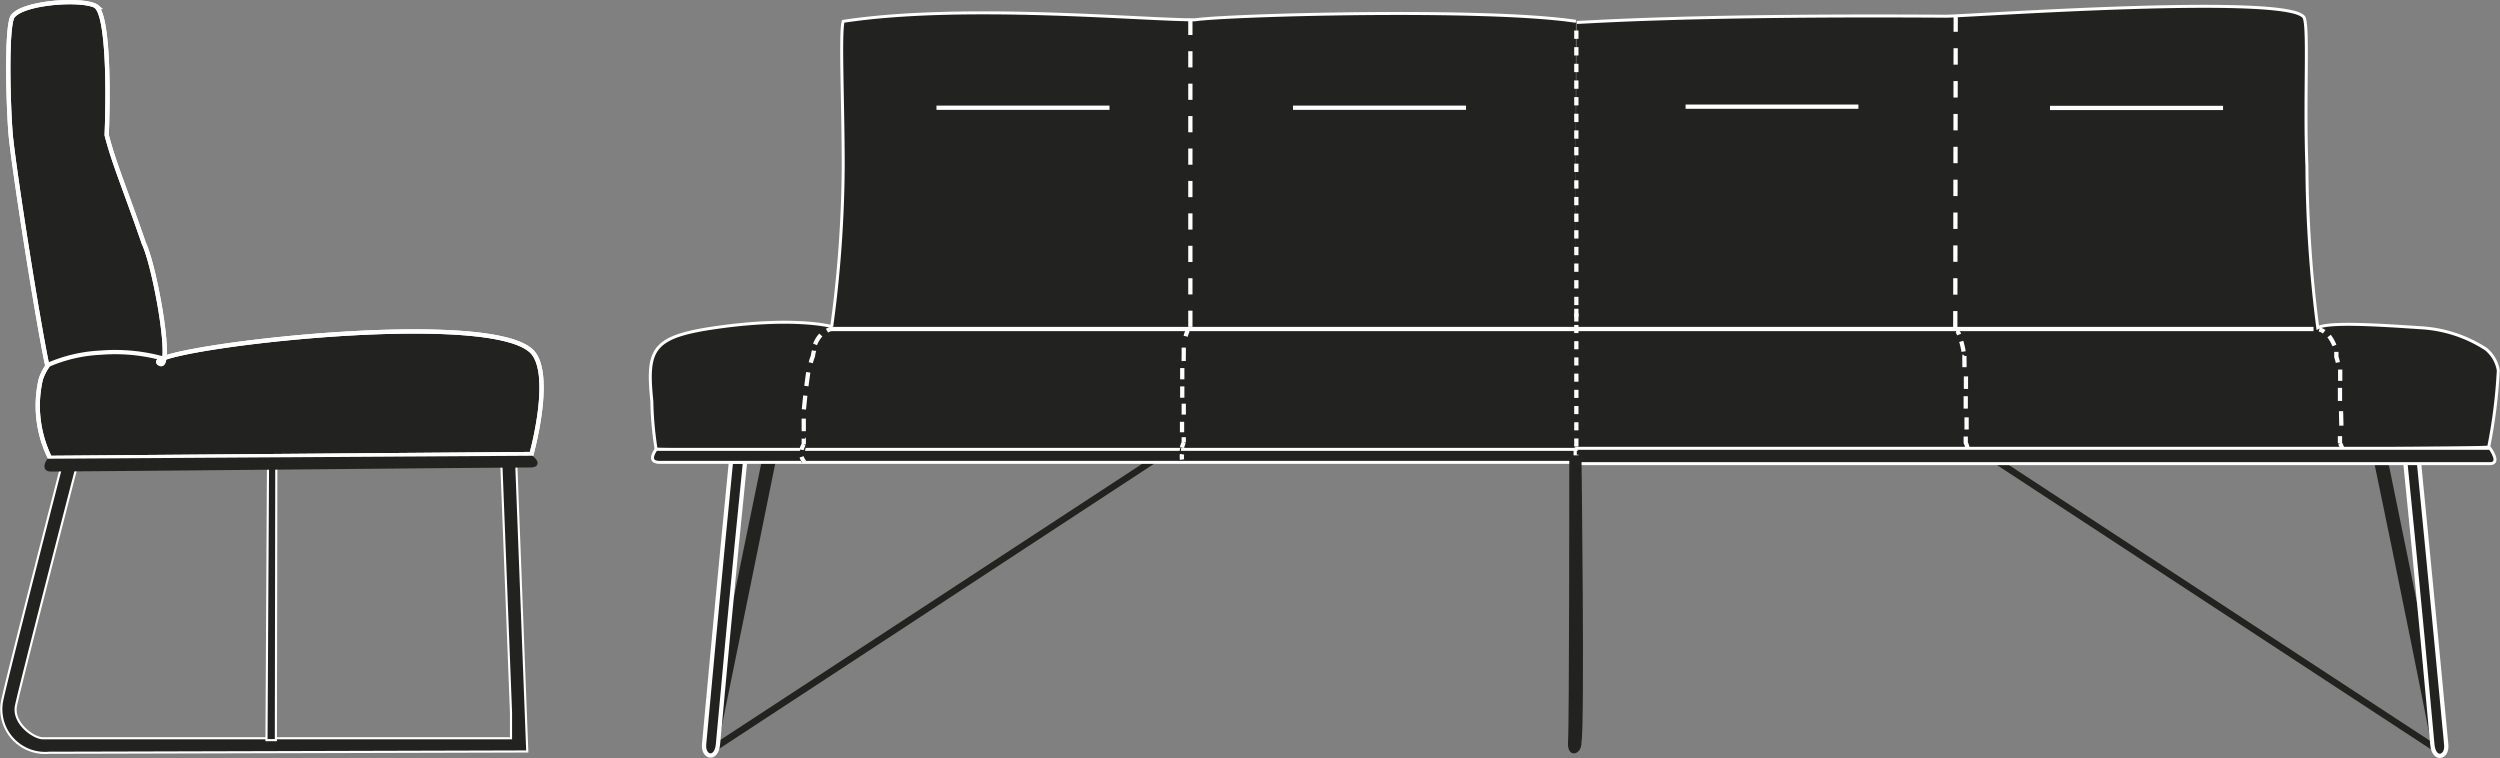<svg xmlns="http://www.w3.org/2000/svg" viewBox="0 0 117.17 35.53"><rect x="0" y="0" width="117.17" height="35.53" fill="#808080" stroke="none"/><defs><style>.cls-1{fill:#222221;}.cls-10,.cls-11,.cls-12,.cls-13,.cls-14,.cls-15,.cls-16,.cls-17,.cls-18,.cls-2,.cls-20,.cls-3,.cls-4,.cls-5,.cls-6,.cls-7,.cls-8,.cls-9{fill:none;}.cls-10,.cls-11,.cls-12,.cls-13,.cls-14,.cls-15,.cls-16,.cls-17,.cls-18,.cls-2,.cls-3,.cls-4,.cls-5,.cls-6,.cls-7,.cls-8,.cls-9{stroke:#fff;}.cls-10,.cls-11,.cls-12,.cls-13,.cls-14,.cls-15,.cls-16,.cls-17,.cls-18,.cls-2,.cls-20,.cls-4,.cls-5,.cls-6,.cls-7,.cls-8,.cls-9{stroke-width:0.2px;}.cls-3{stroke-width:0.14px;}.cls-4{stroke-dasharray:0.77 0.77;}.cls-5{stroke-dasharray:0.49 0.29;}.cls-6{stroke-dasharray:0.59 0.39;}.cls-7{stroke-dasharray:0.57 0.37;}.cls-8{stroke-dasharray:0.51 0.31;}.cls-9{stroke-dasharray:0.53 0.33;}.cls-10{stroke-dasharray:0.68 0.48;}.cls-11{stroke-dasharray:0.76 0.76;}.cls-12{stroke-dasharray:0.53 0.33;}.cls-13{stroke-dasharray:0.49 0.29;}.cls-14{stroke-dasharray:0.52 0.32;}.cls-15{stroke-dasharray:0.65 0.45;}.cls-16{stroke-dasharray:0.39 0.39;}.cls-17{stroke-dasharray:0.38 0.38;}.cls-18,.cls-20{stroke-miterlimit:10;}.cls-19{fill:#fff;}.cls-20{stroke:#222221;}</style></defs><g id="Ebene_2" data-name="Ebene 2"><g id="Ebene_1-2" data-name="Ebene 1"><path class="cls-1" d="M111.83,21.15s1.47,7.17,2.79,13.7c.13.66-.5.88-.66.07-1.29-6.58-2.78-13.7-2.78-13.7l.65-.07Z"/><polygon class="cls-1" points="114.5 35.12 114.36 35.4 92.82 21.29 92.97 21.02 114.5 35.12 114.5 35.12"/><path class="cls-1" d="M113.37,21.65s.62,6.25,1.28,13.25c.06.63-.58.77-.65,0-.63-7-1.27-13.25-1.27-13.25Z"/><path class="cls-2" d="M113.37,21.65s.62,6.25,1.28,13.25c.06.63-.58.77-.65,0-.63-7-1.27-13.25-1.27-13.25Z"/><path class="cls-1" d="M73.9,1.05c.48,0,5.06-.37,17.3-.29,1,0,16.39-1.1,16.8.09.2.57,0,3.87.12,6.93a61.11,61.11,0,0,0,.51,7.58c.54-.29,3-.12,4.81,0a6.24,6.24,0,0,1,3.07,1,1.63,1.63,0,0,1,.58,1,24.61,24.61,0,0,1-.45,3.59c0,.09-20.15.15-42.88.19"/><path class="cls-3" d="M73.9,1.05c.48,0,5.06-.37,17.3-.29,1,0,16.39-1.1,16.8.09.2.57,0,3.87.12,6.93a61.11,61.11,0,0,0,.51,7.58c.54-.29,3-.12,4.81,0a6.24,6.24,0,0,1,3.07,1,1.63,1.63,0,0,1,.58,1,24.61,24.61,0,0,1-.45,3.59c0,.09-20.15.15-42.88.19"/><line class="cls-4" x1="91.66" y1="0.72" x2="91.64" y2="15.41"/><path class="cls-1" d="M91.68,15.48s.3.19.41,1.48a15.94,15.94,0,0,1,.08,1.94v1.89a1.2,1.2,0,0,1,.07.8"/><path class="cls-5" d="M91.92,16a4.08,4.08,0,0,1,.13.62"/><path class="cls-6" d="M92.14,17.64c0,.34,0,.59,0,.78"/><path class="cls-7" d="M92.17,19.56v.76"/><path class="cls-2" d="M91.68,15.48s.06,0,.14.2m.25,1a2.32,2.32,0,0,0,0,.24c0,.1,0,.2,0,.29m.06,1.36v.58m0,1.31v.29a.9.9,0,0,1,.08.24m0,.31a.77.77,0,0,1,0,.25"/><path class="cls-1" d="M108.7,15.44s.65.1.85,1.29a5.65,5.65,0,0,1,.16,1.72l0,2.33a.7.7,0,0,1,0,.81"/><path class="cls-8" d="M109.16,15.75a1.89,1.89,0,0,1,.3.59"/><path class="cls-9" d="M109.68,17.32c0,.24,0,.49,0,.69"/><line class="cls-10" x1="109.72" y1="19.27" x2="109.74" y2="20.19"/><path class="cls-2" d="M108.7,15.44a.69.69,0,0,1,.23.11m.57.94c0,.07,0,.16,0,.24a2,2,0,0,1,.07.26m.1,1.19c0,.16,0,.27,0,.27v.34m0,1.65v.34a.62.62,0,0,1,.1.24m0,.34a.73.73,0,0,1-.12.23M96.08,5.06h8.11M79,5h8.1"/><path class="cls-1" d="M73.83,21.73H116.7c.53,0,0-.72,0-.72l-42.88,0,0,.67Z"/><path class="cls-3" d="M73.83,21.73H116.7c.53,0,0-.72,0-.72l-42.88,0,0,.67Z"/><path class="cls-1" d="M73.83,21.11c-22.58,0-43,0-43.08-.06a15.9,15.9,0,0,1-.2-2.25c-.25-2.51,0-3.05,3.31-3.49s5-.05,5.12,0a58,58,0,0,0,.54-7.49c0-3-.16-6.3,0-6.82C45.11.15,53.46.93,56,.93,57.52.7,69.67.36,73.86,1"/><path class="cls-3" d="M73.83,21.11c-22.58,0-43,0-43.08-.06a15.9,15.9,0,0,1-.2-2.25c-.25-2.51,0-3.05,3.31-3.49s5-.05,5.12,0a58,58,0,0,0,.54-7.49c0-3-.16-6.3,0-6.82C45.11.15,53.46.93,56,.93,57.52.7,69.67.36,73.86,1"/><path class="cls-1" d="M35.8,21.13S34.32,28.31,33,34.83c-.13.66.49.88.65.08C35,28.33,36.44,21.2,36.44,21.2l-.64-.07Z"/><polygon class="cls-1" points="33.12 35.1 33.27 35.38 54.8 21.27 54.66 21 33.12 35.1 33.12 35.1"/><path class="cls-1" d="M34.26,21.63S33.64,27.88,33,34.88c-.06.63.58.78.65,0,.63-7,1.27-13.25,1.27-13.25Z"/><path class="cls-2" d="M34.26,21.63S33.64,27.88,33,34.88c-.06.63.58.78.65,0,.63-7,1.27-13.25,1.27-13.25Z"/><path class="cls-1" d="M73.85,21.06l-43.1,0s-.46.6.14.61l42.93,0,0-.68Z"/><path class="cls-3" d="M73.85,21.06l-43.1,0s-.46.6.14.61l42.93,0,0-.68Z"/><line class="cls-2" x1="38.95" y1="15.42" x2="108.43" y2="15.42"/><line class="cls-11" x1="55.79" y1="0.88" x2="55.79" y2="15.42"/><path class="cls-1" d="M55.73,15.44s-.18-.08-.28,1.21a23.8,23.8,0,0,0-.06,2.59c0,.19,0,1.55,0,1.55a1.2,1.2,0,0,0-.07.8"/><path class="cls-12" d="M55.41,17.25c0,.64,0,1.19,0,1.56"/><path class="cls-13" d="M55.4,19.77c0,.21,0,.44,0,.63"/><path class="cls-2" d="M55.73,15.44s-.08,0-.16.32m-.09.53c0,.1,0,.23,0,.36a2.45,2.45,0,0,0,0,.27m0,2v.27s0,.13,0,.24m0,1.06v.25a.9.9,0,0,0-.08.24m0,.31a.77.77,0,0,0,0,.25"/><path class="cls-1" d="M39,15.41s-.71.09-.9,1.28A23.67,23.67,0,0,0,37.6,20l0,.89a.71.71,0,0,0,0,.82"/><path class="cls-14" d="M38.47,15.7a1.47,1.47,0,0,0-.32.59"/><path class="cls-15" d="M37.88,17.45c-.09.61-.18,1.43-.23,2"/><path class="cls-2" d="M39,15.41a.67.67,0,0,0-.24.09m-.61.94a1.84,1.84,0,0,0-.05.25A2.23,2.23,0,0,0,38,17m-.33,2.62c0,.2,0,.32,0,.32v.27m0,.35v.27a.72.72,0,0,0-.1.25m0,.33a.71.71,0,0,0,.13.24m6.19-16.6H52m8.6,0h8.11"/><line class="cls-16" x1="73.88" y1="1.43" x2="73.88" y2="15.07"/><line class="cls-17" x1="73.88" y1="14.47" x2="73.88" y2="21.6"/><path class="cls-1" d="M73.55,21.34s0,12.65-.06,13.44.66.62.63,0c.16-.81,0-13.44,0-13.44Z"/><path class="cls-1" d="M4.56.33C4.05-.09,1.17.08.62.74.27,1.05.39,5.16.51,6.41.7,8.24,1.75,14.94,2.22,17.16a2.35,2.35,0,0,0-.31.62,5.52,5.52,0,0,0,.43,3.68l22.57-.18s1.12-4-.09-4.9c-2.49-1.95-18.12,0-17.38.63s-.15-4.45-.7-5.61C5.88,8.9,5.34,7.66,5,6.33c.11-2.8,0-5.57-.47-6"/><path class="cls-18" d="M4.56.33C4.05-.09,1.17.08.62.74.27,1.05.39,5.16.51,6.41.7,8.24,1.75,14.94,2.22,17.16a2.35,2.35,0,0,0-.31.62,5.52,5.52,0,0,0,.43,3.68l22.57-.18s1.12-4-.09-4.9c-2.49-1.95-18.12,0-17.38.63s-.15-4.45-.7-5.61C5.88,8.9,5.34,7.66,5,6.33c.11-2.8,0-5.57-.47-6"/><path class="cls-2" d="M4.56.33C4.05-.09,1.17.08.62.74.27,1.05.39,5.16.51,6.41.7,8.24,1.75,14.94,2.22,17.16a2.35,2.35,0,0,0-.31.62,5.52,5.52,0,0,0,.43,3.68l22.57-.18s1.12-4-.09-4.9c-2.49-1.95-18.12,0-17.38.63s-.15-4.45-.7-5.61C5.88,8.9,5.34,7.66,5,6.33c.11-2.8,0-5.57-.47-6Z"/><path class="cls-1" d="M.16,32.8A2,2,0,0,0,2.3,35.23c1.15,0,22.36-.06,22.36-.06l-.52-13.59h-.6L24,33.4l0,1.25s-21.56,0-22,0S.53,33.93.7,33.07,3.51,22,3.51,22H2.89S.51,31.22.16,32.8"/><path class="cls-18" d="M.16,32.8A2,2,0,0,0,2.3,35.23c1.15,0,22.36-.06,22.36-.06l-.52-13.59h-.6L24,33.4l0,1.25s-21.56,0-22,0S.53,33.93.7,33.07,3.51,22,3.51,22H2.89S.51,31.22.16,32.8"/><path class="cls-1" d="M.16,32.8A2,2,0,0,0,2.3,35.23c1.15,0,22.36-.06,22.36-.06l-.52-13.59h-.6L24,33.4l0,1.25s-21.56,0-22,0S.53,33.93.7,33.07,3.51,22,3.51,22H2.89S.51,31.22.16,32.8Z"/><polygon class="cls-1" points="12.61 21.85 12.54 34.64 12.88 34.64 12.9 21.85 12.61 21.85 12.61 21.85"/><polygon class="cls-18" points="12.61 21.85 12.54 34.64 12.88 34.64 12.9 21.85 12.61 21.85 12.61 21.85"/><polygon class="cls-1" points="12.61 21.85 12.54 34.64 12.88 34.64 12.9 21.85 12.61 21.85 12.61 21.85"/><path class="cls-19" d="M2.28,21.6S2,22,2.38,22h.08c1.52,0,21.83-.2,22.37-.19s.09-.35.09-.35L2.28,21.6Z"/><path class="cls-20" d="M2.28,21.6S2,22,2.38,22h.08c1.52,0,21.83-.2,22.37-.19s.09-.35.09-.35L2.28,21.6Z"/><path class="cls-1" d="M2.28,21.6S2,22,2.38,22h.08c1.52,0,21.83-.2,22.37-.19s.09-.35.09-.35L2.28,21.6Z"/><path class="cls-2" d="M2.19,17.13a6.93,6.93,0,0,1,2.51-.6,8.47,8.47,0,0,1,3,.29"/></g></g></svg>
